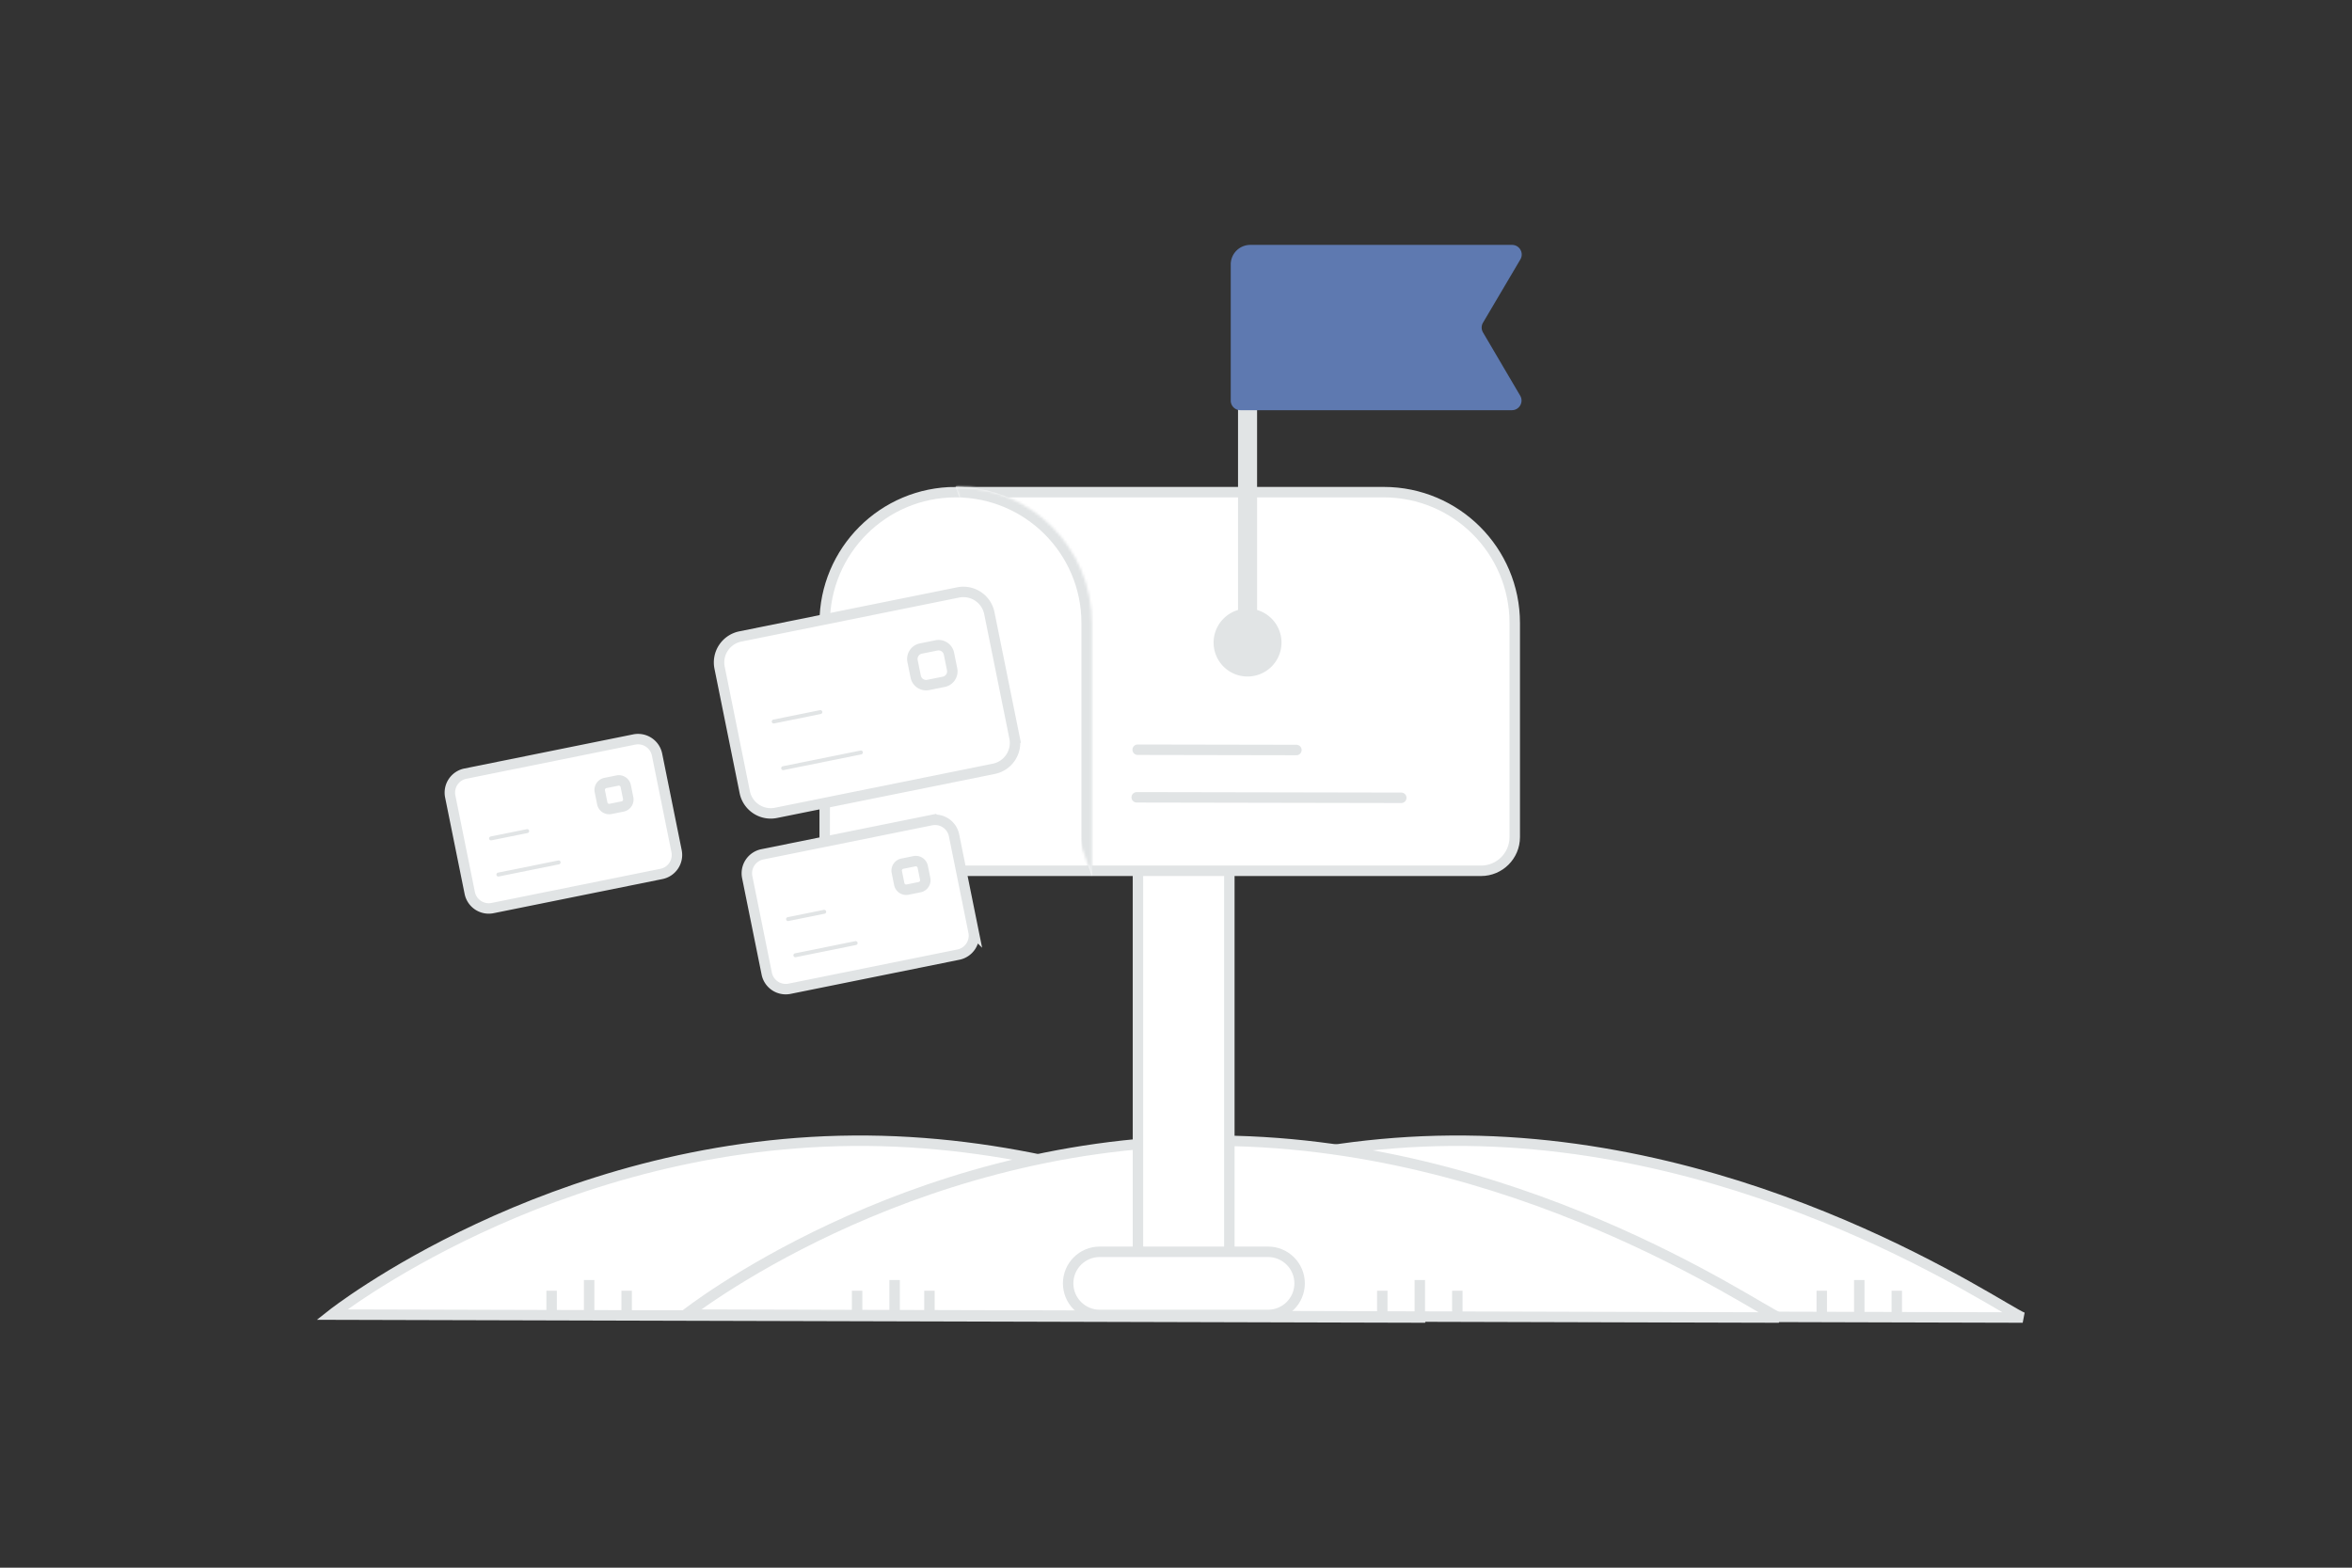 <svg width="900" height="600" viewBox="0 0 900 600" fill="none" xmlns="http://www.w3.org/2000/svg"><rect x="0" y="0" width="900" height="600" fill="#333333" stroke="none"/><path fill="transparent" d="M0 0h900v600H0z"/><path fill-rule="evenodd" clip-rule="evenodd" d="M127 503.136s82.957-65.62 199.519-66.542c117.09-.925 210.246 64.295 218.827 67.664L127 503.136z" fill="#fff" stroke="#E1E4E5" stroke-width="4"/><path fill-rule="evenodd" clip-rule="evenodd" d="M355.654 503.136s82.957-65.62 199.519-66.542c117.09-.925 210.245 64.295 218.827 67.664l-418.346-1.122z" fill="#fff" stroke="#E1E4E5" stroke-width="4"/><path fill-rule="evenodd" clip-rule="evenodd" d="M262.348 503.136s82.957-65.62 199.519-66.542c117.09-.925 210.245 64.295 218.827 67.664l-418.346-1.122z" fill="#fff" stroke="#E1E4E5" stroke-width="4"/><path d="M470.41 483.751V321.745c0-9.655-7.827-17.482-17.482-17.482s-17.482 7.827-17.482 17.482v162.006c0 9.655 7.827 17.482 17.482 17.482s17.482-7.827 17.482-17.482z" fill="#fff" stroke="#E1E4E5" stroke-width="4"/><path d="M485.216 479.098h-64.399c-6.675 0-12.087 5.412-12.087 12.087 0 6.676 5.412 12.087 12.087 12.087h64.399c6.675 0 12.087-5.411 12.087-12.087 0-6.675-5.412-12.087-12.087-12.087zM365.692 188.362h163.809c27.681 0 50.121 22.439 50.121 50.121v81.904c0 7.116-5.776 12.892-12.891 12.892H328.463c-7.116 0-12.892-5.776-12.892-12.892v-81.904c0-27.682 22.44-50.121 50.121-50.121z" fill="#fff" stroke="#E1E4E5" stroke-width="4"/><path fill-rule="evenodd" clip-rule="evenodd" d="M477.381 141.687v104.242-104.242z" fill="#fff"/><path d="M477.381 141.687v104.242" stroke="#E1E4E5" stroke-width="7.293"/><path d="M477.366 240.343a5.596 5.596 0 0 0-5.569 5.6c0 3.082 2.501 5.584 5.584 5.569a5.586 5.586 0 0 0 5.584-5.584 5.59 5.59 0 0 0-5.599-5.585" stroke="#E1E4E5" stroke-width="14.815" stroke-linecap="round" stroke-linejoin="round"/><mask id="a" fill="#fff"><path fill-rule="evenodd" clip-rule="evenodd" d="M365.695 186.362c28.786 0 52.121 23.335 52.121 52.121v96.796"/></mask><path fill-rule="evenodd" clip-rule="evenodd" d="M365.695 186.362c28.786 0 52.121 23.335 52.121 52.121v96.796" fill="#fff"/><path d="M365.695 190.362c26.576 0 48.121 21.544 48.121 48.121h8c0-30.995-25.126-56.121-56.121-56.121v8zm48.121 48.121v96.796h8v-96.796h-8z" fill="#E1E4E5" mask="url(#a)"/><path d="M581.704 151.437c1.445 2.46-.328 5.56-3.182 5.56H474.636a3.69 3.69 0 0 1-3.691-3.69v-52.089a7.484 7.484 0 0 1 7.49-7.49h100.159c2.858 0 4.631 3.107 3.178 5.567l-14.288 24.195a3.692 3.692 0 0 0-.004 3.747l14.224 24.2z" fill="#5e79b0"/><path d="m380.27 294.254-83.333 16.849a10.143 10.143 0 0 1-11.955-7.934l-9.628-47.618a10.142 10.142 0 0 1 7.934-11.955l83.333-16.849a10.143 10.143 0 0 1 11.955 7.933l9.628 47.619a10.142 10.142 0 0 1-7.934 11.955z" fill="#fff" stroke="#E1E4E5" stroke-width="4"/><path d="m352.376 248.214 5.952-1.204a4.077 4.077 0 0 1 4.8 3.185l1.203 5.952a4.076 4.076 0 0 1-3.185 4.8l-5.952 1.203a4.074 4.074 0 0 1-4.799-3.185l-1.204-5.952a4.075 4.075 0 0 1 3.185-4.799z" fill="#fff" stroke="#E1E4E5" stroke-width="4"/><path d="m313.919 272.536-17.857 3.61" stroke="#E1E4E5" stroke-width="1.5" stroke-linecap="round" stroke-linejoin="round"/><path d="m496.079 287.052-60.743-.112" stroke="#E1E4E5" stroke-width="4" stroke-linecap="round" stroke-linejoin="round"/><path d="m329.435 287.986-29.761 6.017" stroke="#E1E4E5" stroke-width="1.5" stroke-linecap="round" stroke-linejoin="round"/><path d="m536.205 305.345-101.238-.187" stroke="#E1E4E5" stroke-width="4" stroke-linecap="round" stroke-linejoin="round"/><path d="m366.734 365.362-64.602 13.062a7.413 7.413 0 0 1-8.738-5.799l-7.464-36.915a7.413 7.413 0 0 1 5.799-8.738l64.602-13.062a7.413 7.413 0 0 1 8.738 5.799l7.464 36.915a7.412 7.412 0 0 1-5.799 8.738z" fill="#fff" stroke="#E1E4E5" stroke-width="4"/><path d="m345.286 330.552 4.615-.933a2.71 2.71 0 0 1 3.19 2.117l.933 4.615a2.708 2.708 0 0 1-2.117 3.19l-4.615.933a2.71 2.71 0 0 1-3.19-2.117l-.933-4.615a2.71 2.71 0 0 1 2.117-3.19z" fill="#fff" stroke="#E1E4E5" stroke-width="4"/><path d="m315.388 348.966-13.843 2.799m25.871 9.178-23.073 4.665" stroke="#E1E4E5" stroke-width="1.5" stroke-linecap="round" stroke-linejoin="round"/><path d="m253.091 334.481-64.602 13.062a7.413 7.413 0 0 1-8.738-5.799l-7.464-36.916a7.413 7.413 0 0 1 5.799-8.738l64.602-13.062a7.413 7.413 0 0 1 8.738 5.799l7.464 36.916a7.413 7.413 0 0 1-5.799 8.738z" fill="#fff" stroke="#E1E4E5" stroke-width="4"/><path d="m231.642 299.67 4.614-.933a2.71 2.71 0 0 1 3.191 2.117l.933 4.615a2.71 2.71 0 0 1-2.118 3.191l-4.614.933a2.71 2.71 0 0 1-3.191-2.118l-.933-4.614a2.71 2.71 0 0 1 2.118-3.191z" fill="#fff" stroke="#E1E4E5" stroke-width="4"/><path d="m201.741 318.084-13.843 2.799m25.873 9.179-23.072 4.665" stroke="#E1E4E5" stroke-width="1.5" stroke-linecap="round" stroke-linejoin="round"/><path fill-rule="evenodd" clip-rule="evenodd" d="M225.435 503.233v-13.33 13.33z" fill="#fff"/><path d="M225.435 503.233v-13.33" stroke="#E1E4E5" stroke-width="4"/><path fill-rule="evenodd" clip-rule="evenodd" d="M342.326 503.233v-13.33 13.33z" fill="#fff"/><path d="M342.326 503.233v-13.33" stroke="#E1E4E5" stroke-width="4"/><path fill-rule="evenodd" clip-rule="evenodd" d="M543.295 503.233v-13.33 13.33z" fill="#fff"/><path d="M543.295 503.233v-13.33" stroke="#E1E4E5" stroke-width="4"/><path fill-rule="evenodd" clip-rule="evenodd" d="M711.454 503.233v-13.33 13.33z" fill="#fff"/><path d="M711.454 503.233v-13.33" stroke="#E1E4E5" stroke-width="4"/><path fill-rule="evenodd" clip-rule="evenodd" d="M239.791 503.233v-9.228 9.228z" fill="#fff"/><path d="M239.791 503.233v-9.228" stroke="#E1E4E5" stroke-width="4"/><path fill-rule="evenodd" clip-rule="evenodd" d="M355.654 503.233v-9.228 9.228z" fill="#fff"/><path d="M355.654 503.233v-9.228" stroke="#E1E4E5" stroke-width="4"/><path fill-rule="evenodd" clip-rule="evenodd" d="M557.65 503.233v-9.228 9.228z" fill="#fff"/><path d="M557.65 503.233v-9.228" stroke="#E1E4E5" stroke-width="4"/><path fill-rule="evenodd" clip-rule="evenodd" d="M725.808 503.233v-9.228 9.228z" fill="#fff"/><path d="M725.808 503.233v-9.228" stroke="#E1E4E5" stroke-width="4"/><path fill-rule="evenodd" clip-rule="evenodd" d="M211.079 503.233v-9.228 9.228z" fill="#fff"/><path d="M211.079 503.233v-9.228" stroke="#E1E4E5" stroke-width="4"/><path fill-rule="evenodd" clip-rule="evenodd" d="M327.971 503.233v-9.228 9.228z" fill="#fff"/><path d="M327.971 503.233v-9.228" stroke="#E1E4E5" stroke-width="4"/><path fill-rule="evenodd" clip-rule="evenodd" d="M528.939 503.233v-9.228 9.228z" fill="#fff"/><path d="M528.939 503.233v-9.228" stroke="#E1E4E5" stroke-width="4"/><path fill-rule="evenodd" clip-rule="evenodd" d="M697.099 503.233v-9.228 9.228z" fill="#fff"/><path d="M697.099 503.233v-9.228" stroke="#E1E4E5" stroke-width="4"/></svg>
